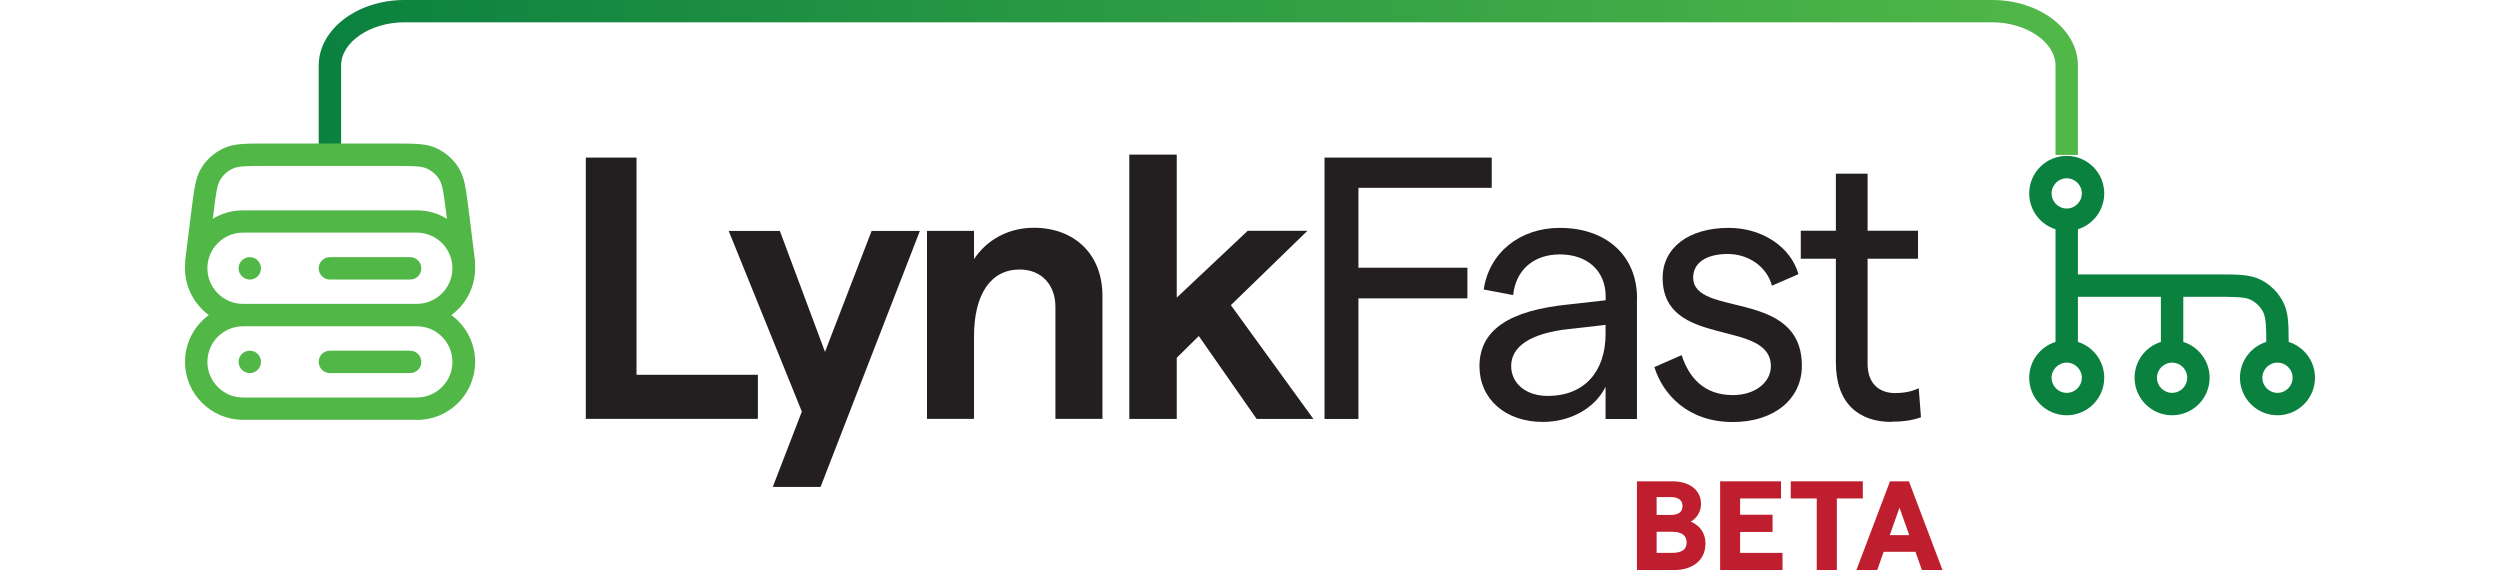 <svg width="1000" height="228" viewBox="0 0 1000 228" fill="none" xmlns="http://www.w3.org/2000/svg">
<g clip-path="url(#clip0_3015_37035)">
<path d="M234.32 63.035H254.614V149.914H303.15V167.544H234.32V63.035Z" fill="#231F20"/>
<path d="M367.964 92.334L328.222 194.771H309.112L320.738 164.628L291.481 92.376H311.944L329.997 140.741L348.642 92.376H367.921L367.964 92.334Z" fill="#231F20"/>
<path d="M370.796 92.334H389.61V103.664C394.387 96.35 402.885 91.107 413.497 91.107C429.944 91.107 440.979 101.846 440.979 118.292V167.544H422.165V122.731C422.165 113.937 416.626 107.807 407.832 107.807C396.332 107.807 389.61 117.657 389.61 134.526V167.544H370.796V92.291V92.334Z" fill="#231F20"/>
<path d="M479.494 134.441L470.7 143.108V167.586H451.717V61.852H470.7V119.052L499.069 92.333H522.956L492.347 122.054L525.366 167.586H502.663L479.536 134.441H479.494Z" fill="#231F20"/>
<path d="M529.806 63.035H596.691V75.126H543.377V107.088H586.966V119.348H543.377V167.586H529.806V63.035Z" fill="#231F20"/>
<path d="M654.781 119.349V167.587H642.225V154.735C637.912 163.402 628.061 168.771 617.153 168.771C602.06 168.771 591.786 159.512 591.786 146.533C591.786 132.032 603.582 124.126 627.638 121.759L642.267 120.11V118.63C642.267 108.315 634.953 101.762 623.918 101.762C613.602 101.762 606.288 107.892 605.273 118.039L593.477 115.798C595.718 100.874 608.106 91.15 623.918 91.15C642.14 91.15 654.824 101.889 654.824 119.391L654.781 119.349ZM642.225 133.554V129.961L627.596 131.61C612.376 133.258 604.47 138.501 604.47 146.406C604.47 153.424 610.431 158.371 619.098 158.371C633.727 158.371 642.225 148.647 642.225 133.597V133.554Z" fill="#231F20"/>
<path d="M661.758 146.829L672.666 142.052C675.498 150.846 681.46 158.033 693.129 158.033C702.388 158.033 708.349 152.663 708.349 146.533C708.349 127.255 665.056 139.684 665.056 111.147C665.056 99.183 675.372 91.15 691.48 91.15C704.755 91.15 716.255 98.633 719.384 109.668L708.772 114.276C706.7 106.497 699.217 101.593 691.141 101.593C682.643 101.593 677.274 105.017 677.274 111.021C677.274 127.128 720.863 115.333 720.737 146.406C720.737 159.555 709.702 168.813 693.129 168.813C674.906 168.813 665.056 157.483 661.758 146.872V146.829Z" fill="#231F20"/>
<path d="M756.589 168.77C743.736 168.77 734.35 161.583 734.35 145.01V103.494H720.313V92.29H734.35V69.461H747.034V92.29H767.201V103.494H747.034V145.433C747.034 153.339 751.515 157.228 758.068 157.228C761.07 157.228 764.495 156.763 767.496 155.283L768.384 166.909C764.664 168.262 760.605 168.685 756.589 168.685V168.77Z" fill="#231F20"/>
<path d="M161.813 0H796.839C815.779 0 831.169 11.753 831.169 26.212V61.978H822.206V26.212C822.206 16.869 810.579 8.92 796.839 8.92H161.813C148.072 8.92 136.446 16.826 136.446 26.212V61.978H127.482V26.212C127.482 11.753 142.872 0 161.813 0Z" fill="url(#paint0_linear_3015_37035)"/>
<path d="M166.717 167.924H97.211C84.401 167.924 74 157.524 74 144.756C74 137.062 77.763 130.255 83.513 126.028C77.763 121.8 74 114.993 74 107.299C74 106.665 74 106.073 74.085 105.439C74 105.016 74 104.551 74.085 104.086L76.621 83.793C77.721 75.168 78.228 70.856 80.638 67.051C82.752 63.669 85.796 61.006 89.432 59.315C93.533 57.412 97.888 57.412 106.555 57.412H157.5C166.168 57.412 170.522 57.412 174.623 59.315C178.259 61.006 181.303 63.669 183.417 67.051C185.827 70.898 186.334 75.168 187.434 83.751L189.97 104.086C190.013 104.551 190.013 105.016 189.97 105.439C190.013 106.031 190.055 106.665 190.055 107.299C190.055 114.993 186.292 121.8 180.542 126.028C186.292 130.255 190.055 137.062 190.055 144.756C190.055 157.566 179.654 167.967 166.844 167.967L166.717 167.924ZM97.211 130.509C89.347 130.509 82.963 136.893 82.963 144.756C82.963 152.62 89.347 159.004 97.211 159.004H166.717C174.581 159.004 180.965 152.62 180.965 144.756C180.965 136.893 174.581 130.509 166.717 130.509H97.211ZM97.211 121.546H166.717C174.581 121.546 180.965 115.163 180.965 107.299C180.965 99.436 174.581 93.052 166.717 93.052H97.211C89.347 93.052 82.963 99.436 82.963 107.299C82.963 115.163 89.347 121.546 97.211 121.546ZM97.211 84.131H166.717C171.114 84.131 175.257 85.357 178.767 87.513L178.428 84.892C177.498 77.578 177.075 73.942 175.723 71.786C174.539 69.884 172.805 68.362 170.776 67.432C168.451 66.375 164.772 66.375 157.416 66.375H106.47C99.114 66.375 95.435 66.375 93.11 67.432C91.081 68.362 89.347 69.884 88.163 71.786C86.81 73.942 86.345 77.578 85.457 84.85L85.119 87.513C88.628 85.357 92.772 84.131 97.169 84.131H97.211ZM164.054 149.238H131.964C129.512 149.238 127.483 147.251 127.483 144.756C127.483 142.262 129.47 140.275 131.964 140.275H164.054C166.506 140.275 168.535 142.262 168.535 144.756C168.535 147.251 166.548 149.238 164.054 149.238ZM99.959 149.238C97.507 149.238 95.435 147.251 95.435 144.756C95.435 142.262 97.422 140.275 99.875 140.275H99.917C102.369 140.275 104.398 142.262 104.398 144.756C104.398 147.251 102.411 149.238 99.917 149.238H99.959ZM164.054 111.823H131.964C129.512 111.823 127.483 109.836 127.483 107.341C127.483 104.847 129.47 102.86 131.964 102.86H164.054C166.506 102.86 168.535 104.847 168.535 107.341C168.535 109.836 166.548 111.823 164.054 111.823ZM99.959 111.823C97.507 111.823 95.435 109.836 95.435 107.341C95.435 104.847 97.422 102.86 99.875 102.86H99.917C102.369 102.86 104.398 104.847 104.398 107.341C104.398 109.836 102.411 111.823 99.917 111.823H99.959Z" fill="#51B848"/>
<path d="M841.697 77.368C841.697 84.09 837.257 89.797 831.169 91.7V109.752H885.709C895.264 109.752 900.041 109.752 904.396 111.95C908.243 113.895 911.287 116.981 913.274 120.829C915.261 124.718 915.473 128.988 915.473 136.767C921.561 138.669 926 144.377 926 151.099C926 159.385 919.278 166.107 910.991 166.107C902.705 166.107 895.982 159.385 895.982 151.099C895.982 144.377 900.422 138.669 906.51 136.767C906.51 130.594 906.341 127.001 905.284 124.887C904.184 122.731 902.493 121.04 900.337 119.941C897.927 118.715 893.573 118.715 885.709 118.715H873.321V136.767C879.409 138.669 883.848 144.377 883.848 151.099C883.848 159.385 877.126 166.107 868.84 166.107C860.553 166.107 853.831 159.385 853.831 151.099C853.831 144.377 858.27 138.669 864.358 136.767V118.715H831.169V136.767C837.257 138.669 841.697 144.377 841.697 151.099C841.697 159.385 834.974 166.107 826.688 166.107C818.401 166.107 811.679 159.385 811.679 151.099C811.679 144.377 816.118 138.669 822.206 136.767V91.7C816.118 89.797 811.679 84.09 811.679 77.368C811.679 69.081 818.401 62.359 826.688 62.359C834.974 62.359 841.697 69.081 841.697 77.368ZM832.734 77.368C832.734 74.028 830.028 71.322 826.688 71.322C823.348 71.322 820.642 74.028 820.642 77.368C820.642 80.708 823.348 83.413 826.688 83.413C830.028 83.413 832.734 80.708 832.734 77.368ZM917.037 151.099C917.037 147.759 914.331 145.053 910.991 145.053C907.651 145.053 904.945 147.759 904.945 151.099C904.945 154.439 907.651 157.144 910.991 157.144C914.331 157.144 917.037 154.439 917.037 151.099ZM874.885 151.099C874.885 147.759 872.18 145.053 868.84 145.053C865.499 145.053 862.794 147.759 862.794 151.099C862.794 154.439 865.499 157.144 868.84 157.144C872.18 157.144 874.885 154.439 874.885 151.099ZM832.734 151.099C832.734 147.759 830.028 145.053 826.688 145.053C823.348 145.053 820.642 147.759 820.642 151.099C820.642 154.439 823.348 157.144 826.688 157.144C830.028 157.144 832.734 154.439 832.734 151.099Z" fill="#0B8140"/>
<path d="M654.782 192.529H669.03C675.457 192.529 680.403 195.742 680.403 201.661C680.403 205.001 678.331 207.538 676.26 208.679C679.515 209.947 682.179 212.822 682.179 217.43C682.179 224.195 676.936 228.042 669.453 228.042H654.782V192.529ZM668.438 205.973C671.567 205.973 673.004 204.621 673.004 202.422C673.004 200.224 671.567 198.829 668.269 198.829H662.646V205.973H668.438ZM668.734 221.151C672.878 221.151 674.653 219.713 674.653 217.008C674.653 214.302 672.878 212.695 668.734 212.695H662.646V221.151H668.734Z" fill="#BE1E2D"/>
<path d="M688.014 192.529H712.408V199.378H696.047V205.889H709.026V212.78H696.047V221.151H713V228.042H688.056V192.529H688.014Z" fill="#BE1E2D"/>
<path d="M726.741 199.378H716.298V192.529H745.132V199.378H734.731V228.042H726.698V199.378H726.741Z" fill="#BE1E2D"/>
<path d="M766.144 220.728H753.461L750.882 228.042H742.553L755.997 192.529H763.565L777.01 228.042H768.766L766.187 220.728H766.144ZM763.692 214.048L759.802 203.056L755.913 214.048H763.734H763.692Z" fill="#BE1E2D"/>
</g>
<defs>
<linearGradient id="paint0_linear_3015_37035" x1="831.169" y1="31.031" x2="127.482" y2="31.031" gradientUnits="userSpaceOnUse">
<stop stop-color="#51B848"/>
<stop offset="1" stop-color="#0B8140"/>
</linearGradient>
<clipPath id="clip0_3015_37035">
<rect width="852" height="228" fill="white" transform="translate(74)"/>
</clipPath>
</defs>
</svg>
